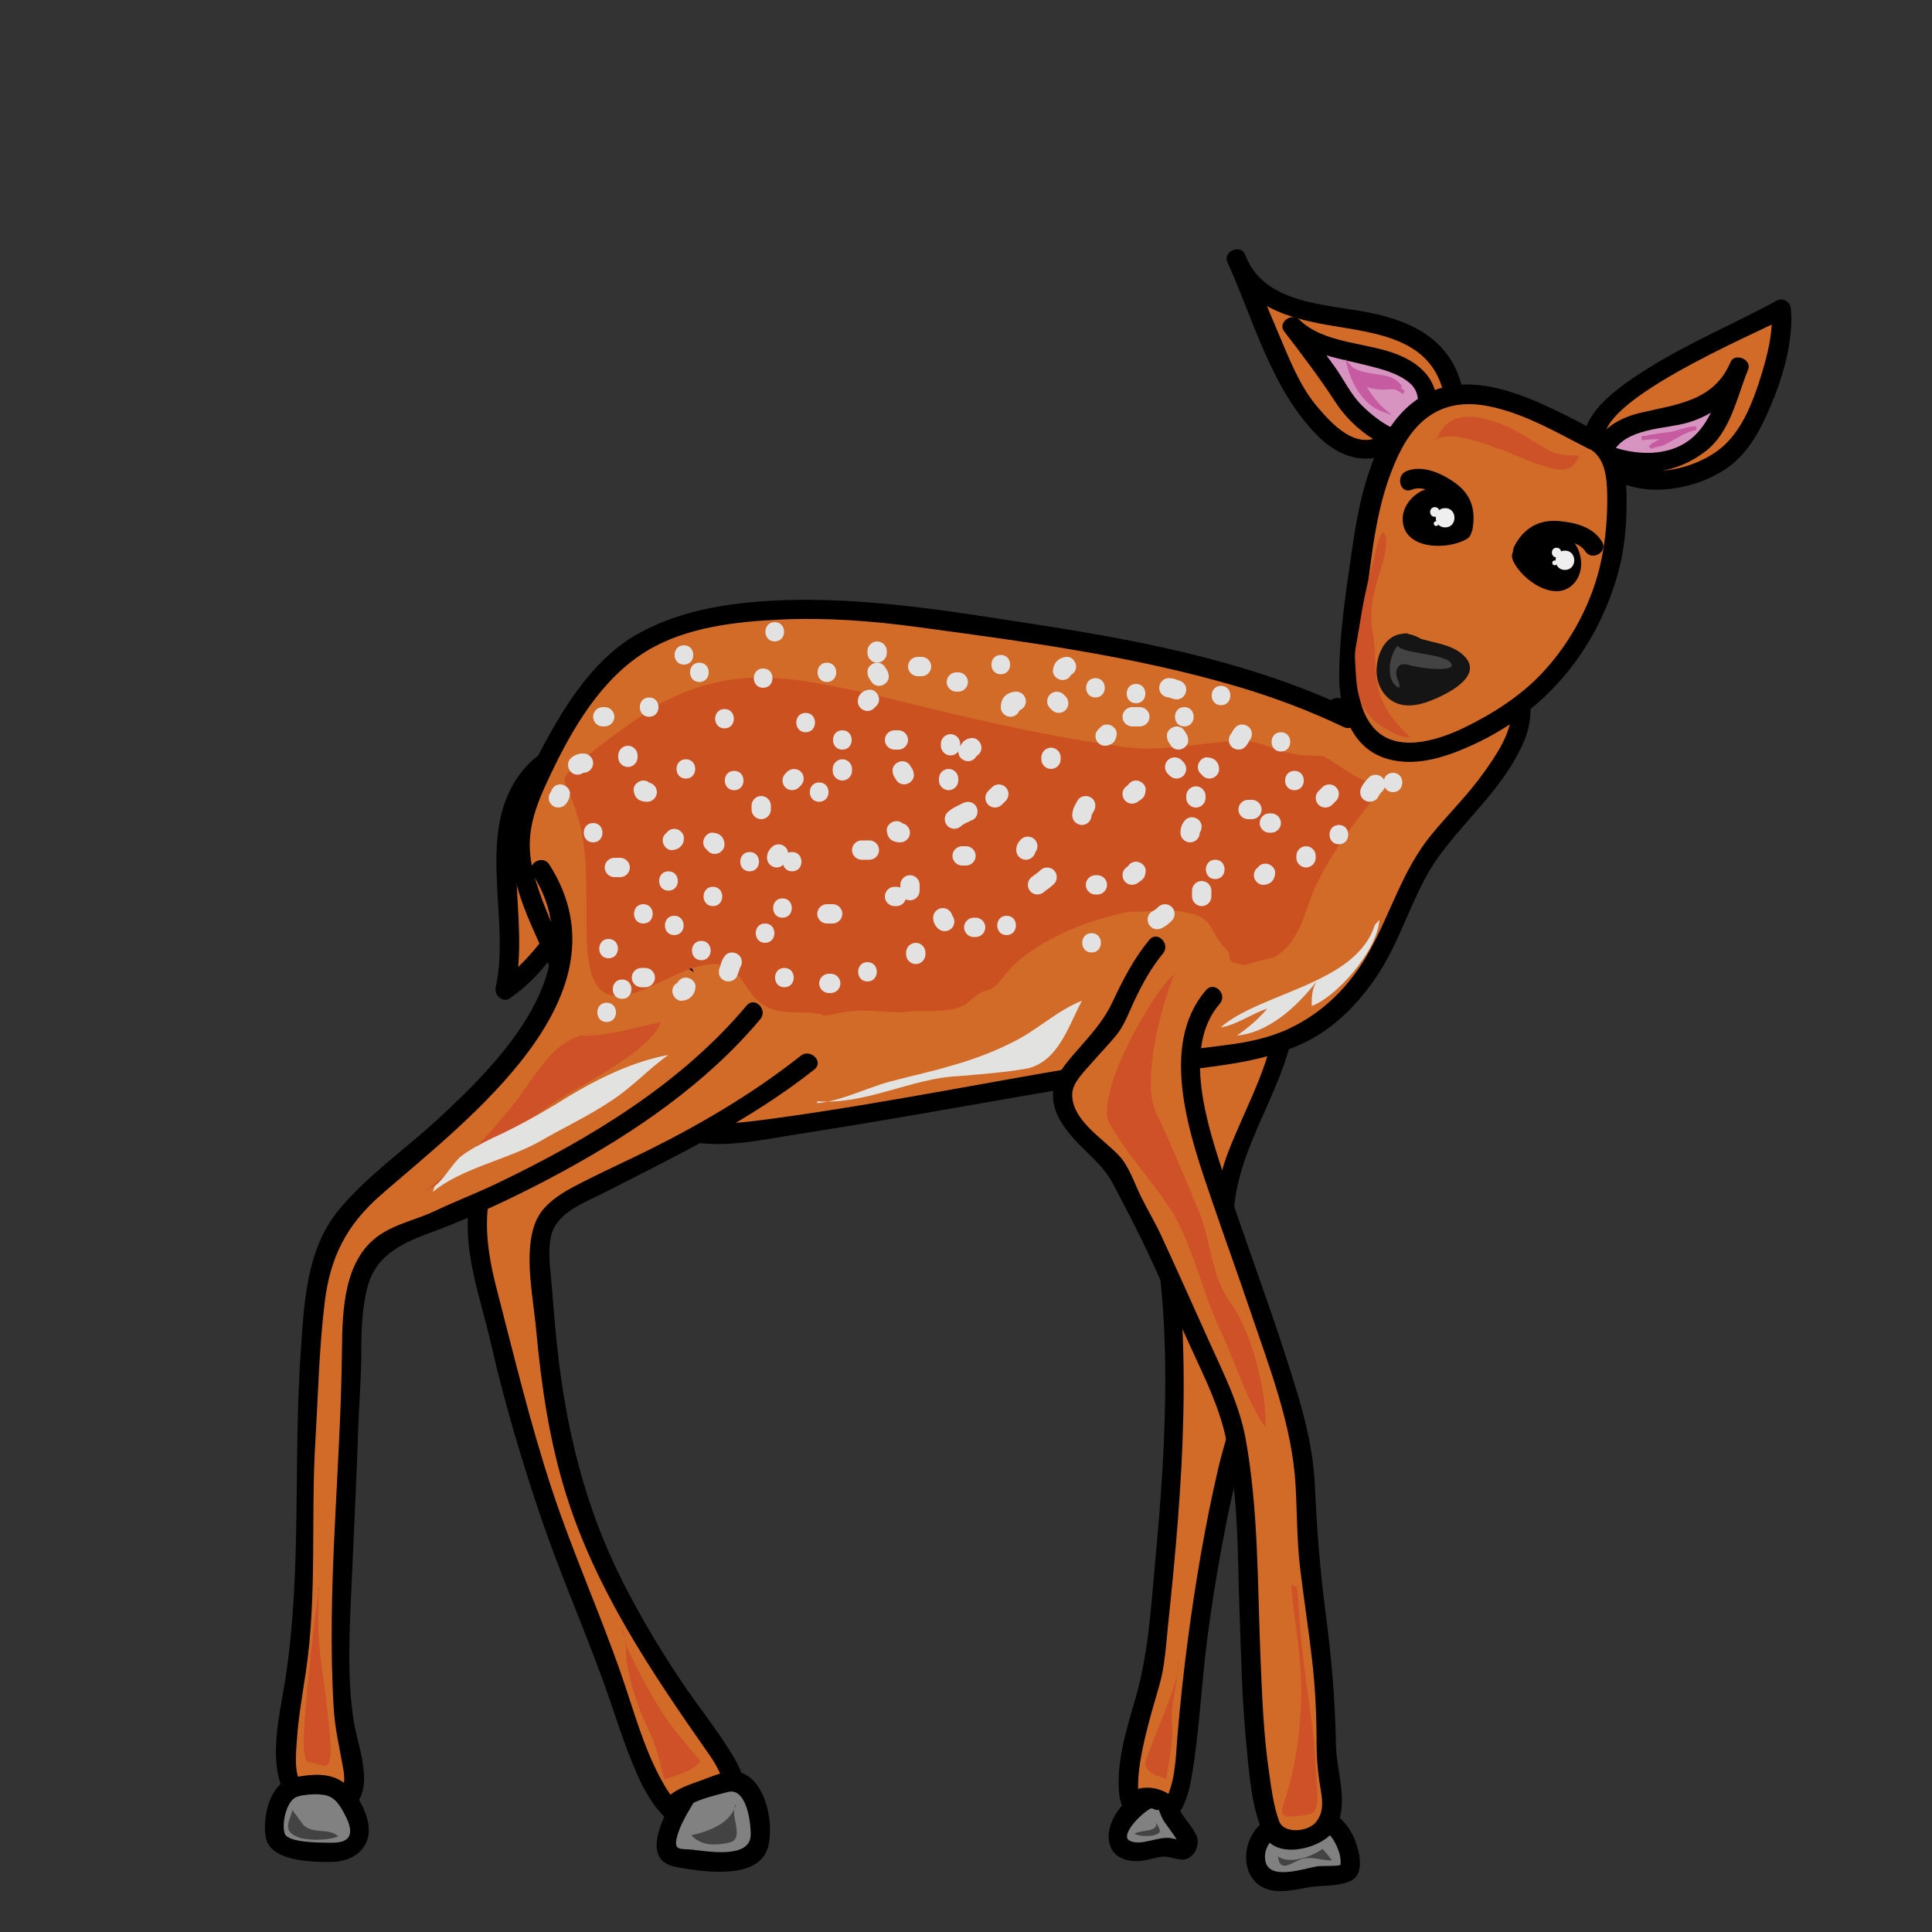 <?xml version="1.0" encoding="utf-8"?>
<!-- Generator: Adobe Illustrator 16.0.0, SVG Export Plug-In . SVG Version: 6.00 Build 0)  -->
<!DOCTYPE svg PUBLIC "-//W3C//DTD SVG 1.1//EN" "http://www.w3.org/Graphics/SVG/1.1/DTD/svg11.dtd">
<svg version="1.1" id="Layer_1" xmlns="http://www.w3.org/2000/svg" xmlns:xlink="http://www.w3.org/1999/xlink" x="0px" y="0px"
	 width="500px" height="500px" viewBox="0 0 500 500" enable-background="new 0 0 500 500" xml:space="preserve">
<rect x="0" y="0" width="500" height="500" fill="#333333" stroke="none"/>
<g>
	<path fill="#D26A28" d="M294.473,260c5.486,4,4.114,40,5.486,51c2.743,15,4.115,30,4.115,45c0,26-2.742,50-5.487,76
		c-1.371,6-10.974,33-4.114,37c13.719,9,12.348-25,13.719-30c2.743-26,6.858-50,13.718-75c4.115-17-6.383-35.536-5.011-51.536
		c1.371-17,15.984-34.464,15.984-52.464"/>
	<g>
		<path d="M292.704,261.768c1.802,1.537,2.014,5.068,2.372,7.231c0.79,4.765,0.982,9.653,1.21,14.47
			c0.413,8.735,0.276,17.52,1.032,26.234c0.605,6.97,2.191,13.89,2.94,20.861c0.906,8.447,1.28,16.942,1.314,25.436
			c0.063,15.824-1.079,31.637-2.546,47.383c-1.125,12.09-1.748,24.258-5.107,35.943c-2.287,7.96-5.197,16.954-4.227,25.336
			c0.615,5.313,6.019,10.087,11.535,7.826c5.686-2.33,6.874-10.419,7.66-15.694c1.618-10.853,2.16-21.915,3.573-32.808
			c1.318-10.163,3.013-20.278,4.997-30.332c2.032-10.295,4.999-20.348,7.202-30.588c3.849-17.896-7.564-35.02-4.995-52.856
			c2.536-17.608,15.3-31.981,15.715-50.21c0.073-3.227-4.927-3.219-5,0c-0.313,13.787-7.938,26-12.685,38.592
			c-4.698,12.463-3.277,23.955-0.414,36.652c1.543,6.84,3.034,13.646,3.084,20.689c0.057,7.949-3.208,16.065-5.005,23.752
			c-3.419,14.616-5.917,29.427-7.899,44.301c-1.146,8.606-2.063,17.189-2.784,25.836c-0.348,4.144-0.52,16.759-5.789,18.187
			c-7.896,2.142-2.754-17.441-2.131-19.997c0.961-3.94,2.119-7.833,3.25-11.729c1.501-5.167,1.74-10.521,2.303-15.861
			c3.808-36.086,6.562-72.135,0.408-108.13c-1.74-10.177-1.022-20.897-1.551-31.188c-0.246-4.793-0.634-9.584-1.419-14.321
			c-0.476-2.857-1.181-6.562-3.512-8.55C293.802,256.152,290.247,259.672,292.704,261.768L292.704,261.768z"/>
	</g>
</g>
<g>
	<path fill="#D26A28" d="M152.298,205.407c6.712-3.339-1.738-10.455-6.781-9.878c-7.285,1.139-10.609,8.868-12.823,14.387
		c-4.409,14.894,1.843,30.833-2.001,46.275c9.501-6.107,16.162-19.362,22.285-28.207c5.562-8.842,9.963-24.836-2.408-31.381"/>
	<g>
		<path d="M153.56,207.566c5.021-3.05,4.417-8.462-0.115-11.796c-5.969-4.392-12.431-2.785-17.221,2.534
			c-14.081,15.633-3.831,38.887-7.941,57.223c-0.445,1.986,1.741,4.138,3.672,2.822c6.069-4.129,10.503-9.836,14.591-15.851
			c3.905-5.746,8.202-11.705,11.126-18.018c4.833-10.436,5.216-23.642-5.84-30.035c-2.796-1.617-5.313,2.705-2.523,4.317
			c10.177,5.884,6.86,18.636,2.045,27.083c-5.597,9.819-12.438,21.735-21.922,28.187c1.224,0.939,2.448,1.882,3.672,2.822
			c2.848-12.704-0.114-25.424,0.583-38.243c0.326-5.999,2.354-12.009,6.073-16.774c1.597-2.047,4.007-3.764,6.68-3.834
			c1.712-0.045,7.967,3.197,4.598,5.244C148.285,204.919,150.796,209.244,153.56,207.566L153.56,207.566z"/>
	</g>
</g>
<g>
	<path fill="#D26A28" d="M376,101c-6-28-47-10-56-34c5,11,10,25,16,36c3,4,9,12,15,13c9,2,13-7,20-12"/>
	<g>
		<path d="M378.411,100.335c-2.895-12.264-12.761-17.225-24.287-19.485c-11.087-2.175-26.749-2.164-31.713-14.515
			c-1.523,0.642-3.047,1.284-4.569,1.926c6.81,15.151,11.28,32.643,23.295,44.651c4.416,4.413,10.269,7.064,16.467,5.17
			c6.082-1.859,9.801-8.248,14.658-11.924c2.536-1.919,0.051-6.264-2.522-4.317c-4.289,3.245-7.537,7.776-12.045,10.701
			c-6.608,4.288-13.069-2.842-16.942-7.465c-4.563-5.449-7.154-12.418-9.934-18.895c-2.919-6.802-5.624-13.691-8.659-20.444
			c-1.156-2.573-5.624-0.699-4.569,1.926c4.569,11.369,15.343,14.622,26.505,16.529c12.115,2.07,26.165,3.354,29.495,17.471
			C374.329,104.802,379.15,103.471,378.411,100.335L378.411,100.335z"/>
	</g>
</g>
<g>
	<path fill="#D26A28" d="M414,117c-10-12,38-32,47-37c1,10-6,31-13,37c-9,9-30,11-35-2"/>
	<g>
		<path d="M416.158,115.738c-7.881-10.298,39.248-29.832,46.104-33.58c-1.254-0.72-2.508-1.439-3.762-2.159
			c0.456,6.132-1.144,12.253-2.98,18.051c-1.895,5.985-4.56,12.834-9.286,17.181c-7.979,7.335-25.821,10.734-31.074-1.494
			c-1.27-2.955-5.575-0.405-4.316,2.523c6,13.972,25.575,12.209,36.078,4.894c5.779-4.026,8.949-10.386,11.579-16.717
			c3.104-7.471,5.608-16.268,5.001-24.438c-0.141-1.89-2.015-3.114-3.762-2.159c-11.033,6.032-22.629,10.829-33.317,17.534
			c-6.24,3.913-21.595,13.721-14.579,22.887C413.772,120.785,418.119,118.3,416.158,115.738L416.158,115.738z"/>
	</g>
</g>
<g>
	<path fill="#D26A28" d="M349,186c-33-16-74-21-110-26c-21-3-55-5-74,7c-12,8-20,22-26,35c-8,13-4,26,2,39c6,14,12,29,21,40
		c10,15,23,13,38,11c40-6,78-14,117-19c27-3,38-18,47-42c6-14,17-21,25-34c10-16,4-29-16-21c-8,3-17,16-27,7"/>
	<g>
		<path d="M350.262,183.841c-25.373-12.133-53.129-17.739-80.752-22.009c-24.182-3.738-48.85-8.054-73.395-6.125
			c-10.821,0.851-21.808,3.086-31.326,8.493c-10.71,6.084-18.119,17.554-23.795,28.111c-2.999,5.577-6.291,11.397-8.023,17.501
			c-1.854,6.532-0.811,13.576,0.978,19.981c1.805,6.464,4.942,12.585,7.569,18.739c2.908,6.812,5.919,13.575,9.406,20.114
			c5.271,9.884,12.144,20.92,22.875,25.362c9.976,4.13,22.458,1.091,32.659-0.483c31.491-4.863,62.763-11.047,94.276-15.764
			c12.28-1.839,24.927-2.353,36.333-7.677c8.33-3.888,14.809-10.629,19.76-18.237c6.313-9.705,8.903-21.167,15.773-30.527
			c7.35-10.011,16.953-17.927,21.871-29.626c3.485-8.289,1.747-19.566-8.882-20.512c-6.135-0.545-12.599,1.506-17.769,4.734
			c-6.099,3.806-12.846,11.203-20.055,5.314c-2.475-2.021-6.033,1.494-3.534,3.535c9.007,7.359,16.958,1.782,25.108-3.865
			c6.608-4.578,22.598-9.201,21.847,3.679c-0.325,5.593-4,10.883-7.113,15.286c-4.033,5.705-9.086,10.648-13.524,16.03
			c-7.554,9.16-10.51,20.171-16.201,30.37c-4.884,8.751-11.749,15.743-20.87,20.001c-5.131,2.394-10.895,3.56-16.479,4.231
			c-7.759,0.935-15.495,2.108-23.219,3.293c-31.782,4.875-63.308,11.638-95.182,15.894c-11.662,1.559-23.217,2.744-31.941-6.67
			c-9.584-10.343-15.349-24.232-20.824-37.007c-2.949-6.881-6.177-13.631-7.95-20.935c-2.251-9.277,0.683-16.39,4.59-24.611
			c5.712-12.017,13.18-24.839,24.837-31.945c10.165-6.197,23.039-7.637,34.674-8.175c11.73-0.543,23.567,0.332,35.19,1.905
			c27.902,3.777,56.01,7.436,83.081,15.436c9.415,2.782,18.623,6.239,27.48,10.475C350.632,189.542,353.17,185.232,350.262,183.841
			L350.262,183.841z"/>
	</g>
</g>
<g>
	<path fill="#D26A28" d="M177,252c-15,13-31,27-44,42c-15,16-9,32-4,51c7,31,17,59,29,88c3,8,10,34,18,37c7,4,14-2,14-8
		c0-5-9-15-12-20c-16-23-29-47-34-76c-2-12-3-24-4-37c-2-16,5-17,18-24c18-8,36-18,51-30"/>
	<g>
		<path d="M175.232,250.232c-11.652,10.102-23.242,20.279-34.074,31.267c-8.593,8.717-18.365,18.033-19.858,30.825
			c-1.414,12.121,3.061,23.576,5.712,35.197c3.445,15.097,7.831,29.967,12.79,44.631c4.822,14.26,10.831,28.02,16.014,42.129
			c3.115,8.479,5.569,17.14,9.295,25.396c2.983,6.613,8.573,15.901,17.391,13.945c4.688-1.039,7.746-4.033,9.501-8.416
			c1.646-4.108-0.84-8.424-2.933-11.807c-3.875-6.264-8.581-12.084-12.691-18.203c-5.559-8.276-10.657-16.853-15.172-25.74
			c-9.879-19.449-14.828-39.983-17.082-61.582c-0.521-4.993-0.926-9.999-1.324-15.004c-0.341-4.287-1.123-8.697-0.192-12.958
			c1.369-6.264,9.19-8.889,14.212-11.469c18.79-9.652,37.254-18.471,53.946-31.678c2.528-2-1.036-5.513-3.535-3.535
			c-12.063,9.545-25.326,17.389-39.068,24.248c-5.719,2.855-11.54,5.467-17.235,8.369c-3.671,1.869-7.419,3.811-10.176,6.949
			c-2.359,2.688-3.194,6.071-3.531,9.542c-0.684,7.054,0.895,14.813,1.542,21.843c1.329,14.432,3.404,28.69,7.738,42.553
			c7.75,24.783,22.106,46.014,36.836,67.062c3.36,4.802,7.143,11.598-0.822,14.707c-5.617,2.192-9.491-4.386-11.57-8.249
			c-4.498-8.354-6.979-17.701-10.068-26.625c-5.592-16.151-12.628-31.766-18-48.029c-5.622-17.021-9.774-34.41-14.264-51.746
			c-1.717-6.631-2.996-13.321-2.469-20.194c0.69-8.996,6.469-15.578,12.24-21.958c12.395-13.703,26.444-25.85,40.383-37.934
			C181.208,251.652,177.656,248.131,175.232,250.232L175.232,250.232z"/>
	</g>
</g>
<g>
	<path fill="#D26A28" d="M140,225c18,27-11,54-30,71c-11,11-23,16-27,32c-3,15-3,31-4,47c0,15,0,31-1,45c0,10-6,33-3,41
		c2,7,12,10,16,3c2-4-2-15-2-20c-1-14-1-29,0-43c1-16,1-33,2-49c0-7,0-17,3-23c4-10,13-10,21-14c27-11,61-30,80-53"/>
	<g>
		<path d="M137.841,226.262c15.438,24.203-7.695,47.868-24.684,63.517c-8.4,7.738-18.35,14.641-25.592,23.49
			c-8.389,10.252-8.879,24.267-9.754,36.912c-1.926,27.836,0.3,56.117-3.863,83.754c-1.292,8.583-4.151,19.203-1.359,27.729
			c2.606,7.958,12.122,11.533,18.732,5.988c5.736-4.813,1.393-15.46,0.376-21.378c-2.087-12.146-1.15-25.635-0.629-37.892
			c0.56-13.168,1.24-26.317,1.669-39.493c0.198-6.067,0.759-12.17,0.763-18.236c0.003-5.787,0.124-11.594,1.519-17.239
			c2.681-10.849,12.918-12.833,21.957-16.543c9.667-3.968,19.091-8.507,28.275-13.489c18.965-10.287,37.557-22.975,51.516-39.615
			c2.058-2.451-1.46-6.009-3.535-3.535c-17.093,20.377-40.857,34.644-64.585,46.021c-5.285,2.535-10.771,4.623-16.058,7.135
			c-4.783,2.271-9.97,3.24-14.407,6.27c-9.239,6.307-9.581,19.6-9.677,29.592c-0.296,30.979-4.039,61.938-2.131,92.92
			c0.297,4.823,1.321,9.415,2.203,14.156c0.493,2.649,1.146,5.614-0.792,7.793c-2.462,2.768-6.664,1.006-8.822-1.052
			c-3.129-2.983-2.38-8.978-2.121-12.803c0.399-5.896,1.445-11.75,2.315-17.59c2.949-19.791,1.262-39.719,2.457-59.594
			c0.722-12.001,0.958-24.021,2.413-35.968c1.443-11.854,5.662-20.113,14.636-27.938c22.451-19.572,65.188-51.43,43.495-85.438
			C140.431,221.029,136.102,223.535,137.841,226.262L137.841,226.262z"/>
	</g>
</g>
<g>
	<path fill="#828181" d="M76,462.5c5.5-1,11-1.5,14,3.5c3,4.5,5.5,11-1,13c-3.5,1-14.5,0-17-2.5s0-13.5,4.5-14"/>
	<g>
		<path d="M76.665,464.911c2.484-0.437,5.003-0.816,7.507-0.323c2.792,0.55,4.158,3.253,5.341,5.563
			c0.721,1.406,1.74,3.942,0.607,5.395c-1.224,1.569-3.966,1.346-5.7,1.333c-1.877-0.014-9.848-0.047-10.699-2.276
			c-0.952-2.491,0.441-9.07,3.443-9.688c3.157-0.65,1.817-5.47-1.329-4.822c-6.093,1.255-7.905,10.155-7.074,15.301
			c1.021,6.324,11.746,6.459,16.458,6.493c7.352,0.055,12.082-4.778,9.527-12.133c-1.256-3.616-3.544-7.271-6.953-9.138
			c-3.74-2.048-8.483-1.219-12.458-0.523C72.164,460.645,73.512,465.463,76.665,464.911L76.665,464.911z"/>
	</g>
</g>
<g>
	<path fill="#828181" d="M174.5,467c1-1.5,13.5-6.5,16-6c5,1,9,16,4,19c-4,2.5-13,1.5-17,1s-5.5-0.5-5-5c0.5-3,3.5-8.5,5-11"/>
	<g>
		<path d="M176.268,468.768c2.503-2.771,8.588-4.065,12.07-4.995c4.825-1.287,5.998,7.773,5.945,11.077
			c-0.1,6.262-11.008,4.279-15.067,3.854c-2.989-0.313-4.837,0.353-4.109-2.914c0.746-3.346,2.828-6.601,4.553-9.527
			c1.641-2.784-2.682-5.299-4.317-2.522c-2.882,4.89-10.323,17.592-0.443,19.419c6.343,1.173,20.798,3.567,23.668-4.531
			c2-5.646-0.116-17.823-6.851-19.869c-3.194-0.971-7.031,0.814-9.978,1.904c-2.856,1.058-6.895,2.231-9.006,4.571
			C170.578,467.618,174.103,471.166,176.268,468.768L176.268,468.768z"/>
	</g>
</g>
<g>
	<path fill="#828181" d="M331.5,470c6,0,11.5-1.5,15.5,4.5c1,1.5,3.5,7,2,9.5c-1.5,2-6,1-8,1.5c-4,0.5-10,2.5-13.5,0.5
		c-6-4-0.5-16.5,7.5-14"/>
	<g>
		<path d="M331.5,472.5c4.994-0.072,10.589-1.266,13.647,3.765c1.037,1.708,2.083,4.298,1.756,6.319
			c-0.069,0.432-5.182,0.289-5.816,0.388c-3.295,0.516-11.852,3.567-13.426-0.72c-1.462-3.98,2.625-8.833,6.674-7.841
			c3.132,0.767,4.46-4.055,1.33-4.822c-6.596-1.615-12.61,3.535-13.135,10.177c-0.246,3.104,0.688,6.053,3.202,8.002
			c3.468,2.691,8.709,1.454,12.628,0.715c3.714-0.703,7.855-0.102,11.298-1.762c3.24-1.563,2.323-6.366,1.528-9.018
			c-1.087-3.632-3.237-6.678-6.427-8.732c-3.791-2.441-9.041-1.531-13.261-1.471C328.278,467.547,328.274,472.547,331.5,472.5
			L331.5,472.5z"/>
	</g>
</g>
<g>
	<path fill="#828181" d="M293.5,467.5c0-2.5,3-2.5,5-2c4.5,1,3,1,4.5,4c1,1.5,4.5,6,4.5,7c-0.5,4-3,1.5-6.5,1.5c-2.5,0-8.5,3-11-0.5
		s3.5-11.5,7.5-12"/>
	<g>
		<path d="M295.911,468.165c0.248-1.747,4.464,1.413,3.845-0.148c0.51,1.284,0.893,2.486,1.703,3.627
			c1.034,1.456,2.096,2.89,3.063,4.392c0.265,0.409,0.354,0.911,0.4,0.671c0.743-0.405,0.7-0.61-0.129-0.616
			c-0.484-0.125-0.975-0.236-1.468-0.333c-3.468-0.735-7.781,2.099-10.896,0.661c-3.076-1.419,3.957-8.145,5.733-8.506
			c3.157-0.646,1.817-5.464-1.33-4.822c-5.517,1.125-11.481,8.896-9.535,14.571c1.205,3.511,5.19,4.345,8.44,3.869
			c1.754-0.257,3.494-0.909,5.26-1.029c1.63-0.111,3.264,0.717,4.904,0.766c2.921,0.086,4.828-3.633,3.778-6.115
			c-1.231-2.923-3.975-5.077-4.976-8.064c-1.702-5.075-12.714-6.618-13.619-0.25C290.643,469.987,295.459,471.346,295.911,468.165
			L295.911,468.165z"/>
	</g>
</g>
<g>
	<path fill="#D26A28" d="M313.91,258c-14.702,16,4.324,56,9.514,73c4.324,13,8.648,25,12.108,38c3.459,12,1.729,24,3.459,37
		c1.729,12,3.46,25,4.324,37c0,6-0.47,13.087,0.864,19c2.819,12.5-6.055,16-13.838,13c-3.46-2-6.054-28-6.054-35
		c-0.865-13-0.865-25-1.73-38c-0.863-14-0.863-28-6.054-41c-6.054-13-12.107-27-18.162-40c-3.459-6-6.919-14-10.378-20
		c-3.459-4-13.838-11-12.973-18c0-5,10.378-14,12.973-18c3.459-7,6.054-14,11.243-20"/>
	<g>
		<path d="M312.143,256.232c-12.562,14.465-3.974,38.406,1.379,54.115c3.261,9.571,6.72,19.068,9.957,28.649
			c4.995,14.78,10.948,29.803,11.822,45.509c0.4,7.18,0.323,14.343,1.19,21.493c0.977,8.049,2.234,16.058,3.136,24.118
			c0.806,7.223,1.113,14.269,1.111,21.524c-0.001,3.154,0.265,6.264,0.711,9.382c0.519,3.623,1.706,7.492-0.939,10.612
			c-2.101,2.478-8.271,3.026-9.483-0.327c-1.447-4.002-1.988-8.411-2.598-12.601c-1.451-9.993-1.814-20.118-2.23-30.194
			c-0.769-18.59-0.495-37.703-3.814-56.061c-1.604-8.865-5.574-16.676-9.246-24.809c-4.203-9.308-8.335-18.646-12.635-27.908
			c-1.571-3.387-3.53-6.646-5.188-10c-1.623-3.281-3.09-7.788-5.58-10.506c-4.147-4.527-12.526-9.34-12.24-16.232
			c0.121-2.922,3.441-6.055,5.199-8.089c2.005-2.318,4.148-4.511,6.104-6.872c2.212-2.674,3.391-6.12,4.861-9.23
			c2.023-4.277,4.299-8.381,7.318-12.041c2.035-2.466-1.48-6.024-3.535-3.535c-4.025,4.878-6.827,10.312-9.496,16.016
			c-2.449,5.239-5.871,8.756-9.62,13.092c-2.357,2.728-5.414,6.161-5.763,9.92c-0.451,4.863,1.996,8.595,5.071,12.138
			c3.647,4.199,7.759,6.937,10.397,11.959c3.34,6.357,6.727,12.802,9.732,19.318c3.217,6.969,6.332,13.984,9.477,20.986
			c3.482,7.759,7.464,15.338,9.564,23.613c3.806,14.979,3.425,31.604,3.987,46.974c0.418,11.37,0.639,22.793,1.76,34.121
			c0.763,7.701,1.267,16.522,4.622,23.615c2.947,6.229,13.968,3.613,17.479-0.527c5.131-6.05,1.191-15.886,1.086-22.813
			c-0.182-11.674-1.188-23.035-2.714-34.628c-1.436-10.891-2.241-21.542-2.725-32.509c-0.494-11.258-3.793-21.83-7.215-32.492
			c-5.156-16.064-11.157-31.834-16.369-47.873c-4.068-12.524-10.994-32.908-1.039-44.373
			C317.781,257.346,314.26,253.793,312.143,256.232L312.143,256.232z"/>
	</g>
</g>
<g>
	<path fill="#D794C1" d="M368,110.5c9-21.5-24-16-33.5-26c5,6.5,10,13,14,19.5c3,5,17,15.5,20.5,6.5"/>
	<g>
		<path d="M370.411,111.165c3.541-8.977,0.301-15.639-8.377-19.273c-7.988-3.346-19.33-2.813-25.768-9.159
			c-1.96-1.933-5.698,0.724-3.926,3.029c4.521,5.881,9.021,11.773,13.061,18c2.157,3.328,4.548,5.879,7.707,8.304
			c5.239,4.023,14.428,7.438,18.05-0.304c1.357-2.901-2.951-5.442-4.316-2.523c-2.854,6.097-11.813-1.697-14.586-4.503
			c-2.654-2.685-4.434-6.417-6.6-9.497c-2.876-4.089-5.951-8.038-8.998-12c-1.31,1.01-2.617,2.02-3.926,3.029
			c5.529,5.453,14.16,6.532,21.36,8.37c3.656,0.933,7.707,1.957,10.667,4.423c3.407,2.839,2.24,7.196,0.828,10.775
			C364.404,112.838,369.242,114.128,370.411,111.165L370.411,111.165z"/>
	</g>
</g>
<g>
	<path fill="#D794C1" d="M414,119.5c1-9,10-10,17-11.5c8-1,16-5,19-13c-3,7-4.5,16-11,20.5c-7,5-14.5,5.5-22.5,2.5"/>
	<g>
		<path d="M416.411,120.165c1.381-8.543,11.147-8.896,18.069-10.233c7.718-1.491,14.591-6.378,17.678-13.67
			c-1.522-0.642-3.046-1.284-4.569-1.926c-2.458,5.987-3.791,12.724-8.26,17.632c-5.683,6.242-14.854,6.159-22.164,3.622
			c-3.055-1.06-4.355,3.771-1.33,4.821c8.972,3.114,17.874,2.265,25.523-3.591c6.504-4.98,8.111-13.994,11.053-21.155
			c1.073-2.616-3.47-4.523-4.569-1.926c-4.226,9.978-13.673,10.867-22.976,13.015c-6.59,1.522-12.134,5.009-13.277,12.082
			C411.079,121.989,415.897,123.341,416.411,120.165L416.411,120.165z"/>
	</g>
</g>
<g>
	<path fill="#D26A28" d="M412.434,114c-15.836-8-40.468-23-51.903,1c-5.279,10-7.918,22-8.798,34c-0.881,10-5.398,29-0.12,38
		c9.677,19,41.348-2,50.145-12c7.918-8,15.076-24,15.956-35s2.692-23.87-6.985-26.87"/>
	<g>
		<path d="M413.695,111.841c-14.475-7.353-35.007-19.872-49.651-6.293c-9.049,8.391-12.304,24-13.978,35.604
			c-1.607,11.148-3.521,22.945-3.467,34.219c0.04,8.035,2.866,17.416,11.083,20.562c7.863,3.01,16.511,0.063,23.757-3.289
			c18.643-8.623,31.643-24.325,37.227-44.048c2.066-7.297,2.571-15.658,2.19-23.202c-0.335-6.64-2.997-12.299-9.466-14.675
			c-3.033-1.114-4.33,3.719-1.33,4.821c5.258,1.931,5.789,7.513,5.885,12.4c0.104,5.441-0.365,11.242-1.432,16.571
			c-2.199,11.008-7.839,21.664-15.517,29.792c-5.578,5.906-12.817,10.5-20.082,14.023c-7.148,3.466-18.395,6.964-24.068-0.764
			c-6.055-8.247-2.861-21.703-1.563-30.97c1.875-13.366,2.735-26.408,8.631-38.816c4.788-10.078,12.203-14.858,23.357-12.646
			c9.221,1.829,17.612,6.82,25.897,11.029C414.039,117.615,416.57,113.302,413.695,111.841L413.695,111.841z"/>
	</g>
</g>
<g>
	<path fill="#151515" d="M363.661,166.376c4.5,2.5,22.339,4.124,9.839,10.624c-4.5,2.5-11,5.5-14,0c-2-4,0-14,7-9.5"/>
	<g>
		<path fill="#161516" d="M362.399,168.535c2.772,1.448,5.953,2.056,8.922,2.979c1.387,0.432,2.748,0.906,3.976,1.694
			c0.581,0.373-0.055,0.158,0.085-0.456c-0.092,0.403-1.45,1.121-1.811,1.346c-2.787,1.747-10.558,6.358-12.106,1.013
			c-0.44-1.526-0.184-3.216,0.292-4.695c0.634-1.972,1.978-1.651,3.481-0.758c2.778,1.65,5.293-2.673,2.522-4.317
			c-6.346-3.769-11.054,1.024-11.484,7.463c-0.205,3.064,0.871,6.175,3.31,8.109c3.146,2.495,7.288,1.77,10.746,0.396
			c3.845-1.528,13.94-6.262,8.532-11.609c-3.607-3.567-9.646-3.24-13.941-5.483C362.068,162.727,359.54,167.042,362.399,168.535
			L362.399,168.535z"/>
	</g>
</g>
<g>
	<g>
		<path d="M381.078,136.998c0.856-4.837-0.189-8.813-4.234-11.832c-3.414-2.547-8.583-4.984-12.842-3.243
			c-2.942,1.203-1.656,6.042,1.33,4.821c2.523-1.032,5.24,0.379,7.42,1.662c2.898,1.706,4.098,3.92,3.504,7.263
			C375.697,138.821,380.515,140.169,381.078,136.998L381.078,136.998z"/>
	</g>
</g>
<g>
	<g>
		<path d="M377.072,135.175c-2.188,1.291-6.696,1.861-8.743,0.015c-1.429-1.29,1.066-3.18,2.006-3.717
			c2.274-1.303,3.002,3.077,3.588,4.525c1.194,2.949,6.032,1.661,4.822-1.329c-1.48-3.656-2.857-8.967-7.879-8.477
			c-4.212,0.411-8.188,4.352-7.838,8.696c0.602,7.48,11.716,7.467,16.566,4.604C382.369,137.855,379.855,133.532,377.072,135.175
			L377.072,135.175z"/>
	</g>
</g>
<g>
	<g>
		<path d="M370.334,129.833c-1.665-0.21-3.271,0.438-4.193,1.861c-0.711,1.1-0.688,2.695-0.197,3.872
			c0.532,1.28,1.335,2.467,2.604,3.125c1.667,0.863,3.425,0.583,4.857-0.58c1.452-1.178,1.607-3.345,1.091-5.026
			c-0.306-0.991-0.875-1.797-1.744-2.364c-1.169-0.762-2.895-0.447-3.852,0.511c-1.952,1.952-1.444,5.897,1.602,6.382
			c1.399,0.222,2.904-0.151,3.934-1.181c1.512-1.511,0.597-4.378-1.436-4.845c-1.327-0.305-2.703,0.391-3.076,1.746
			c-0.349,1.271,0.419,2.77,1.746,3.075c0.055,0.013,0.108,0.025,0.163,0.038c-0.368-0.214-0.735-0.429-1.104-0.643
			c0.032,0.034,0.065,0.067,0.099,0.101c-0.214-0.368-0.429-0.735-0.644-1.103c-0.019-0.4-0.023-0.445-0.018-0.137
			c0.413-0.72,0.825-1.439,1.238-2.159c-0.075,0.056-0.729,0.404-0.19,0.193c-0.289,0.074-0.25,0.077,0.118,0.01
			c0.236,0.008,0.454,0.077,0.651,0.208c0.403,0.175,0.691,0.777,0.699,1.192c0.016,0.195-0.024,0.377-0.122,0.544
			c0.076-0.139,0.164-0.27,0.265-0.393c-0.3,0.299-0.599,0.598-0.897,0.897c0.039-0.026,0.077-0.052,0.116-0.078
			c-0.26,0.143-0.538,0.216-0.835,0.219c-0.327-0.087-0.655-0.173-0.981-0.26c-0.356-0.306-0.445-0.369-0.267-0.189
			c-0.085-0.105-0.169-0.211-0.254-0.316c0.12,0.223,0.093,0.14-0.081-0.249c0.054,0.13,0.089,0.268,0.124,0.403
			c0.047,0.182,0.073,0.676,0.001-0.084c0.014,0.145,0.011,0.291,0.007,0.436c-0.014,0.522,0.122-0.613,0.014-0.131
			c-0.082,0.359,0.308-0.511,0.371-0.58c-0.135,0.145-0.5,0.389,0.14-0.077c-0.088,0.063-0.185,0.113-0.279,0.161
			c0.662-0.333,0.453-0.182,0.224-0.129c0.733-0.168,0.553-0.058,0.294-0.062c-0.413-0.006,0.704,0.13,0.303,0.032
			c-0.201-0.049-0.524-0.238,0.248,0.119c-0.088-0.041-0.169-0.092-0.25-0.143c-0.354-0.222,0.514,0.426,0.191,0.15
			c-0.181-0.154-0.641-0.753-0.09-0.024c-0.125-0.166-0.229-0.347-0.324-0.53c-0.199-0.385,0.243,0.624,0.091,0.222
			c-0.036-0.093-0.063-0.189-0.092-0.285c-0.195-0.696,0.012,0.553-0.002,0.011c-0.012-0.541-0.201,0.701,0.01,0.07
			c-0.239,0.713-0.235,0.513-0.103,0.305c-0.096,0.126-0.19,0.251-0.287,0.377c0.171-0.167,0.066-0.094-0.313,0.222
			c0.157-0.12,0.531-0.248-0.27,0.08c0.098-0.04,0.2-0.062,0.304-0.084c-0.761,0.167-0.424,0.051-0.183,0.045
			c0.194-0.005,0.39,0.019,0.58,0.043c1.355,0.171,2.5-1.267,2.5-2.5C372.834,130.841,371.686,130.004,370.334,129.833
			L370.334,129.833z"/>
	</g>
</g>
<g>
	<g>
		<path d="M396.174,144.001c1.475-2.931,3.167-4.205,6.508-4.188c2.442,0.013,6.15,0.581,7.564,2.82
			c1.716,2.718,6.044,0.211,4.316-2.523c-2.395-3.792-6.888-4.869-11.095-5.257c-5.299-0.49-9.264,1.954-11.61,6.625
			C390.413,144.35,394.726,146.882,396.174,144.001L396.174,144.001z"/>
	</g>
</g>
<g>
	<g>
		<path d="M391.533,145.004c2.258,5.207,11.498,11.559,16.141,5.57c2.396-3.093,1.817-7.769-0.68-10.67
			c-3.612-4.196-8.114-1.018-11.77,1.254c-2.73,1.698-0.224,6.025,2.523,4.317c1.275-0.792,4.444-3.817,5.678-2.017
			c0.867,1.265,1.448,4-0.505,4.515c-2.641,0.695-6.189-3.461-7.072-5.492C394.57,139.529,390.264,142.078,391.533,145.004
			L391.533,145.004z"/>
	</g>
</g>
<g>
	<g>
		<path d="M401.836,146.615c0.131,0.073,0.257,0.148,0.382,0.23c-0.615-0.402-0.187-0.149-0.032,0.01
			c0.31,0.316-0.36-0.529-0.146-0.176c0.202,0.332-0.211-0.699-0.098-0.181c-0.163-0.745-0.061-0.594-0.075-0.334
			c0.087-0.526,0.102-0.667,0.042-0.422c-0.076,0.23-0.022,0.11,0.161-0.361c-0.049,0.107-0.115,0.205-0.184,0.3
			c0.491-0.694,0.249-0.324,0.078-0.16c-0.143,0.135-0.474,0.347,0.199-0.145c-0.109,0.08-0.229,0.148-0.345,0.214
			c-0.091,0.051-0.186,0.094-0.278,0.137c0.789-0.362,0.318-0.139,0.109-0.077c-0.1,0.03-0.2,0.05-0.302,0.071
			c-0.408,0.083,0.757-0.059,0.164-0.036c-0.23,0.009-0.732-0.092,0.184,0.053c-0.123-0.02-0.242-0.058-0.36-0.1
			c0.731,0.262,0.47,0.208,0.271,0.083c0.376,0.307,0.473,0.379,0.29,0.216c-0.167-0.177-0.1-0.081,0.202,0.288
			c-0.062-0.081-0.106-0.173-0.153-0.263c0.363,0.712,0.134,0.306,0.081,0.051c0.018,0.136,0.036,0.271,0.054,0.407
			c-0.083,0.474-0.09,0.581-0.021,0.32c-0.202,0.704-0.087,0.213,0.061-0.013c-0.395,0.608-0.049,0.077,0.097-0.069
			c0.479-0.481-0.261,0.153,0.069-0.056c0.422-0.267-0.572,0.184-0.129,0.048c-0.773,0.236-1.56-0.217-1.989-0.846
			c-0.077-0.274-0.155-0.548-0.232-0.822c-0.02,0.292-0.01,0.236,0.028-0.167c-0.081,0.261-0.047,0.193,0.104-0.203
			c-0.139,0.221-0.081,0.15,0.173-0.214c0.063-0.07,0.936-0.47,0.629-0.385c0.586-0.163,0.808-0.046,1.167,0.128
			c-0.212-0.133-0.147-0.078,0.194,0.164c-0.175-0.185-0.138-0.127,0.11,0.173c-0.06-0.09-0.113-0.184-0.159-0.281
			c0.134,0.332,0.155,0.361,0.065,0.088c-0.084,0.642-0.168,1.284-0.252,1.926c-0.328,0.248-0.656,0.496-0.984,0.744
			c-0.643-0.084-1.284-0.168-1.927-0.252c0.051,0.022,0.103,0.044,0.153,0.066c1.251,0.541,2.67,0.383,3.42-0.897
			c0.626-1.067,0.354-2.88-0.896-3.42c-0.869-0.375-1.955-0.644-2.815-0.043c-0.667,0.465-1.295,1.063-1.521,1.876
			c-0.343,1.247,0.423,2.824,1.37,3.642c1.735,1.499,4.569,1.313,5.647-0.913c0.59-1.219,0.655-2.512,0.043-3.734
			c-0.649-1.295-2.223-1.75-3.546-1.476c-1.742,0.362-3.257,2.063-3.734,3.724c-0.497,1.723,0.508,3.76,2.037,4.603
			c1.212,0.668,2.744,0.707,4.033,0.242c1.253-0.452,2.484-1.251,3.11-2.471c0.825-1.607,0.507-3.381-0.746-4.666
			c-0.364-0.376-0.823-0.685-1.281-0.94c-1.19-0.664-2.723-0.295-3.421,0.897C400.261,144.352,400.647,145.952,401.836,146.615
			L401.836,146.615z"/>
	</g>
</g>
<g>
	<path fill="#CC5121" d="M337.767,195.496c-10.395-0.98-9.945-4.57-20.339-3.589c-11.339,0.98-18.896,2.94-29.291,0.98
		c-20.787-2.941-40.63-7.843-60.473-12.745c-22.677-4.902-37.795-8.824-58.583,2.941c-5.669,3.921-11.338,7.843-16.063,11.764
		c-10.394,7.844-6.614,5.883-3.779,15.687c3.779,10.784,1.89,25.49,2.835,36.275c1.89,18.626,14.173,8.824,26.457,3.921
		c17.952-5.882,9.981,11.27,26.969,11.27c12.5,0,3.052,1.961,12.5,0c5.669-0.979,9.831,0,15.5,0c4.725-0.98,13.72,0.923,17.5-3
		c5.669-4.9,4.064-0.427,8.79-6.309c6.614-8.824,21.731-14.707,32.126-16.667c4.725,0,10.395-0.98,14.173,0
		c7.56,0.98,6.614,3.922,10.395,8.824c3.778,2.941-0.944,3.921,5.67,4.902c0,0,6.613-1.961,7.559-1.961
		c6.614-3.921,7.56-10.784,10.395-17.647c5.67-11.765,10.433-16.995,17.99-26.799c2.835-2.941-2.835,1.961,0,0
		c-6.613-0.98-8.941-3.739-15.557-7.661"/>
</g>
<g>
	<path fill="#CE5128" d="M149.5,268c6.5,0.5,14.5-2,21.5-3.5c-2.5,7.5-21,16.5-28,21c-5.5,4.5-12,7-18,11.5
		c-5,3.5-9.5,8.5-15.5,11.5c8.5-6,15.5-13,22-21c7-8,11.5-20.5,23.5-20"/>
</g>
<g>
	<path fill="#CE5128" d="M304,252c-6,5-20.5,31-17,38.5c4.5,8,11,15,16,22.5c5.245,8.393,8.013,20.527,12,29.5c4.5,9,7,19,12.5,27
		C328,361,324,345,319,338c-6-8-5.172-16.5-9.172-25.5c-3.5-8.5-6.828-16.5-10.828-25C295.5,279.5,300.5,260,304,252"/>
</g>
<g>
	<g>
		<path fill="#E2E2E2" d="M181,176.5c3.224,0,3.224-5,0-5S177.776,176.5,181,176.5L181,176.5z"/>
	</g>
</g>
<g>
	<g>
		<path fill="#E2E2E2" d="M168,185.5c3.224,0,3.224-5,0-5S164.776,185.5,168,185.5L168,185.5z"/>
	</g>
</g>
<g>
	<g>
		<path fill="#E2E2E2" d="M187.5,188.5c3.224,0,3.224-5,0-5S184.276,188.5,187.5,188.5L187.5,188.5z"/>
	</g>
</g>
<g>
	<g>
		<path fill="#E2E2E2" d="M197.5,178c3.224,0,3.224-5,0-5S194.276,178,197.5,178L197.5,178z"/>
	</g>
</g>
<g>
	<g>
		<path fill="#E2E2E2" d="M214,176.5c3.224,0,3.224-5,0-5S210.776,176.5,214,176.5L214,176.5z"/>
	</g>
</g>
<g>
	<g>
		<path fill="#E2E2E2" d="M208.5,189.5c3.224,0,3.224-5,0-5S205.276,189.5,208.5,189.5L208.5,189.5z"/>
	</g>
</g>
<g>
	<g>
		<path fill="#E2E2E2" d="M190,204.5c3.224,0,3.224-5,0-5S186.776,204.5,190,204.5L190,204.5z"/>
	</g>
</g>
<g>
	<g>
		<path fill="#E2E2E2" d="M167.5,202.5c-0.09,0-0.18,0-0.27-0.003c-0.043-0.002-0.086-0.005-0.129-0.007
			c1.009,0.019,1.643,0.689,1.899,2.01c-0.131-1.356-1.038-2.5-2.5-2.5c-1.263,0-2.631,1.141-2.5,2.5
			c0.098,1.009,0.456,2.015,1.413,2.53c0.662,0.356,1.344,0.468,2.087,0.47c1.363,0.004,2.5-1.14,2.5-2.5
			C170,203.634,168.863,202.504,167.5,202.5L167.5,202.5z"/>
	</g>
</g>
<g>
	<g>
		<path fill="#E2E2E2" d="M165,196c0-0.167,0-0.333,0-0.5c0-1.363-1.137-2.5-2.5-2.5s-2.5,1.137-2.5,2.5c0,0.167,0,0.333,0,0.5
			c0,1.363,1.137,2.5,2.5,2.5S165,197.363,165,196L165,196z"/>
	</g>
</g>
<g>
	<g>
		<path fill="#E2E2E2" d="M177.5,201.5c3.224,0,3.224-5,0-5S174.276,201.5,177.5,201.5L177.5,201.5z"/>
	</g>
</g>
<g>
	<g>
		<path fill="#E2E2E2" d="M172,217c-0.007,0.208,0.019,0.017,0.079-0.573c-0.004,0.021-0.009,0.039-0.014,0.059
			c0.246-0.844,0.891-1.339,1.935-1.486c-1.356,0.127-2.5,1.041-2.5,2.5c0,1.267,1.141,2.627,2.5,2.5
			c1.109-0.104,1.871-0.48,2.53-1.389c0.322-0.443,0.453-1.075,0.47-1.611c0.044-1.363-1.17-2.5-2.5-2.5
			C173.104,214.5,172.044,215.638,172,217L172,217z"/>
	</g>
</g>
<g>
	<g>
		<path fill="#E2E2E2" d="M160.5,222c-0.5,0-1,0-1.5,0c-1.363,0-2.5,1.137-2.5,2.5s1.137,2.5,2.5,2.5c0.5,0,1,0,1.5,0
			c1.363,0,2.5-1.137,2.5-2.5S161.863,222,160.5,222L160.5,222z"/>
	</g>
</g>
<g>
	<g>
		<path fill="#E2E2E2" d="M153.5,218c3.224,0,3.224-5,0-5S150.276,218,153.5,218L153.5,218z"/>
	</g>
</g>
<g>
	<g>
		<path fill="#E2E2E2" d="M166.5,239c3.224,0,3.224-5,0-5S163.276,239,166.5,239L166.5,239z"/>
	</g>
</g>
<g>
	<g>
		<path fill="#E2E2E2" d="M184.5,234.5c3.224,0,3.224-5,0-5S181.276,234.5,184.5,234.5L184.5,234.5z"/>
	</g>
</g>
<g>
	<g>
		<path fill="#E2E2E2" d="M187.5,218.5c-0.02-0.612-0.149-1.002-0.422-1.546c-0.496-0.985-1.563-1.359-2.578-1.454
			c-1.359-0.127-2.5,1.233-2.5,2.5c0,1.459,1.144,2.373,2.5,2.5c-1.043-0.146-1.688-0.642-1.935-1.486
			c0.112,0.321-0.072-0.731-0.065-0.514c0.044,1.362,1.104,2.5,2.5,2.5C186.33,221,187.544,219.863,187.5,218.5L187.5,218.5z"/>
	</g>
</g>
<g>
	<g>
		<path fill="#E2E2E2" d="M194,225.5c3.224,0,3.224-5,0-5S190.776,225.5,194,225.5L194,225.5z"/>
	</g>
</g>
<g>
	<g>
		<path fill="#E2E2E2" d="M203.5,222c0-0.076,0-0.153,0.003-0.229c-0.002,0.342-0.09,0.661-0.263,0.957
			c-0.313,0.382-0.38,0.472-0.198,0.27c0.075-0.077,0.15-0.154,0.226-0.229c0.962-0.964,0.964-2.571,0-3.535
			c-0.962-0.962-2.574-0.965-3.535,0c-0.796,0.798-1.229,1.62-1.232,2.768c-0.004,1.363,1.14,2.5,2.5,2.5
			C202.366,224.5,203.496,223.363,203.5,222L203.5,222z"/>
	</g>
</g>
<g>
	<g>
		<path fill="#E2E2E2" d="M199.5,209.5c0-0.333,0-0.667,0-1c0-1.363-1.137-2.5-2.5-2.5s-2.5,1.137-2.5,2.5c0,0.333,0,0.667,0,1
			c0,1.363,1.137,2.5,2.5,2.5S199.5,210.863,199.5,209.5L199.5,209.5z"/>
	</g>
</g>
<g>
	<g>
		<path fill="#E2E2E2" d="M206.768,203.768c0.167-0.167,0.333-0.333,0.5-0.5c0.963-0.963,0.963-2.572,0-3.535s-2.572-0.963-3.535,0
			c-0.167,0.167-0.333,0.333-0.5,0.5c-0.963,0.963-0.963,2.572,0,3.535C204.195,204.731,205.805,204.731,206.768,203.768
			L206.768,203.768z"/>
	</g>
</g>
<g>
	<g>
		<path fill="#E2E2E2" d="M212,207.5c3.224,0,3.224-5,0-5S208.776,207.5,212,207.5L212,207.5z"/>
	</g>
</g>
<g>
	<g>
		<path fill="#E2E2E2" d="M220.5,199.5c0-0.167,0-0.333,0-0.5c0-1.363-1.137-2.5-2.5-2.5s-2.5,1.137-2.5,2.5c0,0.167,0,0.333,0,0.5
			c0,1.363,1.137,2.5,2.5,2.5S220.5,200.863,220.5,199.5L220.5,199.5z"/>
	</g>
</g>
<g>
	<g>
		<path fill="#E2E2E2" d="M218,194c3.224,0,3.224-5,0-5S214.776,194,218,194L218,194z"/>
	</g>
</g>
<g>
	<g>
		<path fill="#E2E2E2" d="M227,181.5c0.007-0.208-0.019-0.017-0.079,0.573c0.004-0.021,0.009-0.039,0.014-0.059
			c-0.246,0.844-0.891,1.339-1.935,1.486c1.356-0.127,2.5-1.041,2.5-2.5c0-1.267-1.141-2.627-2.5-2.5
			c-1.109,0.104-1.871,0.48-2.53,1.389c-0.322,0.443-0.453,1.075-0.47,1.611c-0.044,1.363,1.17,2.5,2.5,2.5
			C225.896,184,226.956,182.862,227,181.5L227,181.5z"/>
	</g>
</g>
<g>
	<g>
		<path fill="#E2E2E2" d="M230,175c-0.058-0.625-0.133-1.023-0.433-1.58c-0.129-0.241-0.328-0.453-0.516-0.654
			c-0.022-0.023-0.045-0.046-0.068-0.068c0.333,0.356,0.505,0.79,0.516,1.302c-0.126-1.356-1.042-2.5-2.5-2.5
			c-1.267,0-2.627,1.141-2.5,2.5c0.058,0.625,0.133,1.023,0.433,1.58c0.129,0.241,0.328,0.453,0.516,0.654
			c0.022,0.023,0.045,0.046,0.068,0.068c-0.333-0.356-0.505-0.79-0.516-1.302c0.126,1.356,1.042,2.5,2.5,2.5
			C228.767,177.5,230.127,176.359,230,175L230,175z"/>
	</g>
</g>
<g>
	<g>
		<path fill="#E2E2E2" d="M229.5,169c0-0.167,0-0.333,0-0.5c0-1.363-1.137-2.5-2.5-2.5s-2.5,1.137-2.5,2.5c0,0.167,0,0.333,0,0.5
			c0,1.363,1.137,2.5,2.5,2.5S229.5,170.363,229.5,169L229.5,169z"/>
	</g>
</g>
<g>
	<g>
		<path fill="#E2E2E2" d="M237.5,175c0.333,0,0.667,0,1,0c1.363,0,2.5-1.137,2.5-2.5s-1.137-2.5-2.5-2.5c-0.333,0-0.667,0-1,0
			c-1.363,0-2.5,1.137-2.5,2.5S236.137,175,237.5,175L237.5,175z"/>
	</g>
</g>
<g>
	<g>
		<path fill="#E2E2E2" d="M247.5,179c0.167,0,0.333,0,0.5,0c1.363,0,2.5-1.137,2.5-2.5s-1.137-2.5-2.5-2.5c-0.167,0-0.333,0-0.5,0
			c-1.363,0-2.5,1.137-2.5,2.5S246.137,179,247.5,179L247.5,179z"/>
	</g>
</g>
<g>
	<g>
		<path fill="#E2E2E2" d="M232.5,189c-0.333,0-0.667,0-1,0c-1.363,0-2.5,1.137-2.5,2.5s1.137,2.5,2.5,2.5c0.333,0,0.667,0,1,0
			c1.363,0,2.5-1.137,2.5-2.5S233.863,189,232.5,189L232.5,189z"/>
	</g>
</g>
<g>
	<g>
		<path fill="#E2E2E2" d="M231,199.5c0.058,0.625,0.133,1.023,0.433,1.58c0.129,0.241,0.328,0.453,0.516,0.654
			c0.022,0.023,0.045,0.046,0.068,0.068c-0.333-0.356-0.505-0.79-0.516-1.302c0.126,1.356,1.042,2.5,2.5,2.5
			c1.267,0,2.627-1.141,2.5-2.5c-0.058-0.625-0.133-1.023-0.433-1.58c-0.129-0.241-0.328-0.453-0.516-0.654
			c-0.022-0.023-0.045-0.046-0.068-0.068c0.333,0.356,0.505,0.79,0.516,1.302c-0.126-1.356-1.042-2.5-2.5-2.5
			C232.233,197,230.873,198.141,231,199.5L231,199.5z"/>
	</g>
</g>
<g>
	<g>
		<path fill="#E2E2E2" d="M252.268,196.268c0.26-0.282,0.492-0.589,0.709-0.905c0.051-0.078,0.101-0.157,0.147-0.236
			c-0.353,0.545-0.894,0.836-1.624,0.873c1.355-0.131,2.5-1.038,2.5-2.5c0-1.264-1.143-2.631-2.5-2.5
			c-0.868,0.083-1.517,0.298-2.163,0.907c-0.209,0.197-0.369,0.457-0.53,0.697c-0.371,0.554,0.284-0.263-0.075,0.129
			c-0.92,1.003-0.995,2.541,0,3.535C249.664,197.2,251.348,197.272,252.268,196.268L252.268,196.268z"/>
	</g>
</g>
<g>
	<g>
		<path fill="#E2E2E2" d="M264,183c0.016-0.673-0.107,0.436-0.012,0.06c0.082-0.242,0.039-0.139-0.131,0.309
			c0.134-0.208,0.063-0.117-0.215,0.273c-0.392,0.277-0.481,0.349-0.273,0.214c-0.447,0.17-0.551,0.214-0.309,0.131
			c0.356-0.12-0.727,0.027-0.062,0.012c1.362-0.032,2.5-1.113,2.5-2.5c0-1.339-1.138-2.532-2.5-2.5
			c-1.108,0.026-2.067,0.355-2.894,1.107c-0.791,0.723-1.084,1.863-1.106,2.893c-0.031,1.363,1.161,2.5,2.5,2.5
			C262.887,185.5,263.969,184.362,264,183L264,183z"/>
	</g>
</g>
<g>
	<g>
		<path fill="#E2E2E2" d="M271.732,183.268c0.166,0.167,0.332,0.333,0.5,0.5c0.963,0.963,2.572,0.963,3.535,0s0.963-2.572,0-3.535
			c-0.166-0.167-0.334-0.333-0.5-0.5c-0.963-0.963-2.572-0.963-3.535,0C270.77,180.695,270.77,182.305,271.732,183.268
			L271.732,183.268z"/>
	</g>
</g>
<g>
	<g>
		<path fill="#E2E2E2" d="M269.5,196c0,0.167,0,0.333,0,0.5c0,1.363,1.137,2.5,2.5,2.5s2.5-1.137,2.5-2.5c0-0.167,0-0.333,0-0.5
			c0-1.363-1.137-2.5-2.5-2.5S269.5,194.637,269.5,196L269.5,196z"/>
	</g>
</g>
<g>
	<g>
		<path fill="#E2E2E2" d="M249.238,207.841c-1.434,0.701-2.826,1.267-4.006,2.391c-0.987,0.939-0.946,2.59,0,3.535
			c0.98,0.981,2.549,0.939,3.535,0c0.101-0.1,0.205-0.195,0.314-0.285c-0.227,0.172-0.224,0.176,0.008,0.012
			c0.292-0.199,0.608-0.363,0.922-0.523c0.573-0.292,1.172-0.53,1.75-0.813c1.223-0.598,1.547-2.312,0.896-3.42
			C251.934,207.499,250.462,207.243,249.238,207.841L249.238,207.841z"/>
	</g>
</g>
<g>
	<g>
		<path fill="#E2E2E2" d="M225,217.5c-0.667,0-1.333,0-2,0c-1.363,0-2.5,1.137-2.5,2.5s1.137,2.5,2.5,2.5c0.667,0,1.333,0,2,0
			c1.363,0,2.5-1.137,2.5-2.5S226.363,217.5,225,217.5L225,217.5z"/>
	</g>
</g>
<g>
	<g>
		<path fill="#E2E2E2" d="M205,225.5c3.224,0,3.224-5,0-5S201.776,225.5,205,225.5L205,225.5z"/>
	</g>
</g>
<g>
	<g>
		<path fill="#E2E2E2" d="M202.5,237.5c3.224,0,3.224-5,0-5S199.276,237.5,202.5,237.5L202.5,237.5z"/>
	</g>
</g>
<g>
	<g>
		<path fill="#E2E2E2" d="M214,239c0.5,0,1,0,1.5,0c1.363,0,2.5-1.137,2.5-2.5s-1.137-2.5-2.5-2.5c-0.5,0-1,0-1.5,0
			c-1.363,0-2.5,1.137-2.5,2.5S212.637,239,214,239L214,239z"/>
	</g>
</g>
<g>
	<g>
		<path fill="#E2E2E2" d="M231.5,234.5c0.167,0,0.333,0,0.5,0c1.363,0,2.5-1.137,2.5-2.5s-1.137-2.5-2.5-2.5c-0.167,0-0.333,0-0.5,0
			c-1.363,0-2.5,1.137-2.5,2.5S230.137,234.5,231.5,234.5L231.5,234.5z"/>
	</g>
</g>
<g>
	<g>
		<path fill="#E2E2E2" d="M238,230.5c0-0.5,0-1,0-1.5c0-1.363-1.137-2.5-2.5-2.5s-2.5,1.137-2.5,2.5c0,0.5,0,1,0,1.5
			c0,1.363,1.137,2.5,2.5,2.5S238,231.863,238,230.5L238,230.5z"/>
	</g>
</g>
<g>
	<g>
		<path fill="#E2E2E2" d="M233,213c-0.09,0-0.18,0-0.27-0.003c-0.043-0.002-0.086-0.005-0.129-0.007
			c1.009,0.019,1.643,0.689,1.899,2.01c-0.131-1.356-1.038-2.5-2.5-2.5c-1.263,0-2.631,1.141-2.5,2.5
			c0.098,1.009,0.456,2.015,1.413,2.53c0.662,0.356,1.344,0.468,2.087,0.47c1.363,0.004,2.5-1.14,2.5-2.5
			C235.5,214.134,234.363,213.004,233,213L233,213z"/>
	</g>
</g>
<g>
	<g>
		<path fill="#E2E2E2" d="M249,224c0.333,0,0.667,0,1,0c1.363,0,2.5-1.137,2.5-2.5s-1.137-2.5-2.5-2.5c-0.333,0-0.667,0-1,0
			c-1.363,0-2.5,1.137-2.5,2.5S247.637,224,249,224L249,224z"/>
	</g>
</g>
<g>
	<g>
		<path fill="#E2E2E2" d="M268,220c-0.001-0.076,0-0.153,0.003-0.229c-0.002,0.342-0.09,0.661-0.263,0.957
			c-0.314,0.382-0.381,0.472-0.198,0.27c0.074-0.077,0.149-0.154,0.226-0.229c0.963-0.964,0.965-2.571,0-3.535
			c-0.961-0.962-2.572-0.965-3.535,0c-0.795,0.798-1.229,1.62-1.231,2.768c-0.004,1.363,1.142,2.5,2.5,2.5
			C266.866,222.5,267.996,221.363,268,220L268,220z"/>
	</g>
</g>
<g>
	<g>
		<path fill="#E2E2E2" d="M282.5,211c0.018-0.597-0.131,0.565-0.014,0.029c0.024-0.095,0.055-0.188,0.089-0.28
			c-0.163,0.372-0.187,0.437-0.07,0.197c0.201-0.403,0.447-0.783,0.653-1.184c0.623-1.212,0.324-2.705-0.896-3.42
			c-1.127-0.66-2.798-0.314-3.42,0.897c-0.229,0.445-0.496,0.869-0.721,1.316c-0.396,0.792-0.596,1.557-0.621,2.446
			c-0.04,1.363,1.168,2.5,2.5,2.5C281.395,213.5,282.46,212.362,282.5,211L282.5,211z"/>
	</g>
</g>
<g>
	<g>
		<path fill="#E2E2E2" d="M294.768,207.268c0.459-0.419-0.429,0.277,0.017-0.004c0.284-0.18,0.546-0.39,0.812-0.601
			c0.649-0.518,0.831-1.394,0.905-2.163c0.131-1.359-1.235-2.5-2.5-2.5c-1.462,0-2.369,1.144-2.5,2.5
			c0.037-0.731,0.328-1.273,0.873-1.625c-0.079,0.049-0.157,0.098-0.235,0.148c-0.322,0.204-0.625,0.451-0.904,0.709
			c-1.006,0.921-0.934,2.604,0,3.535C292.227,208.262,293.766,208.188,294.768,207.268L294.768,207.268z"/>
	</g>
</g>
<g>
	<g>
		<path fill="#E2E2E2" d="M306.268,197.232c-0.166-0.167-0.332-0.333-0.5-0.5c-0.963-0.963-2.572-0.963-3.535,0
			s-0.963,2.572,0,3.535c0.166,0.167,0.334,0.333,0.5,0.5c0.963,0.963,2.572,0.963,3.535,0
			C307.23,199.805,307.23,198.195,306.268,197.232L306.268,197.232z"/>
	</g>
</g>
<g>
	<g>
		<path fill="#E2E2E2" d="M307.5,191.5c-0.059-0.625-0.133-1.023-0.433-1.58c-0.131-0.241-0.328-0.453-0.517-0.654
			c-0.021-0.023-0.045-0.046-0.067-0.068c0.334,0.356,0.506,0.79,0.517,1.302c-0.127-1.356-1.041-2.5-2.5-2.5
			c-1.268,0-2.627,1.141-2.5,2.5c0.059,0.625,0.133,1.023,0.434,1.58c0.129,0.241,0.328,0.453,0.516,0.654
			c0.021,0.023,0.045,0.046,0.068,0.068c-0.334-0.356-0.507-0.79-0.518-1.302c0.127,1.356,1.041,2.5,2.5,2.5
			C306.267,194,307.627,192.859,307.5,191.5L307.5,191.5z"/>
	</g>
</g>
<g>
	<g>
		<path fill="#E2E2E2" d="M306.5,188c3.225,0,3.225-5,0-5S303.275,188,306.5,188L306.5,188z"/>
	</g>
</g>
<g>
	<g>
		<path fill="#E2E2E2" d="M295,183c-0.667,0-1.333,0-2,0c-1.363,0-2.5,1.137-2.5,2.5s1.137,2.5,2.5,2.5c0.667,0,1.333,0,2,0
			c1.363,0,2.5-1.137,2.5-2.5S296.363,183,295,183L295,183z"/>
	</g>
</g>
<g>
	<g>
		<path fill="#E2E2E2" d="M286,193c0.611-0.02,1.002-0.149,1.546-0.422c0.985-0.496,1.358-1.563,1.454-2.578
			c0.127-1.359-1.232-2.5-2.5-2.5c-1.459,0-2.373,1.144-2.5,2.5c0.146-1.043,0.643-1.688,1.484-1.935
			c-0.319,0.112,0.731-0.072,0.516-0.065c-1.361,0.044-2.5,1.104-2.5,2.5C283.5,191.83,284.639,193.044,286,193L286,193z"/>
	</g>
</g>
<g>
	<g>
		<path fill="#E2E2E2" d="M224.5,254c3.224,0,3.224-5,0-5S221.276,254,224.5,254L224.5,254z"/>
	</g>
</g>
<g>
	<g>
		<path fill="#E2E2E2" d="M239.5,247c0-0.167,0-0.333,0-0.5c0-1.363-1.137-2.5-2.5-2.5s-2.5,1.137-2.5,2.5c0,0.167,0,0.333,0,0.5
			c0,1.363,1.137,2.5,2.5,2.5S239.5,248.363,239.5,247L239.5,247z"/>
	</g>
</g>
<g>
	<g>
		<path fill="#E2E2E2" d="M246.268,236.732c-0.187-0.188-0.531-0.705-0.028,0.04c0.173,0.295,0.261,0.614,0.263,0.957
			c-0.002-0.076-0.003-0.153-0.003-0.229c-0.004-1.363-1.134-2.5-2.5-2.5c-1.36,0-2.504,1.137-2.5,2.5
			c0.003,1.148,0.437,1.97,1.232,2.768c0.961,0.965,2.573,0.962,3.535,0C247.232,239.304,247.229,237.697,246.268,236.732
			L246.268,236.732z"/>
	</g>
</g>
<g>
	<g>
		<path fill="#E2E2E2" d="M252,242.5c0.167,0,0.333,0,0.5,0c1.363,0,2.5-1.137,2.5-2.5s-1.137-2.5-2.5-2.5c-0.167,0-0.333,0-0.5,0
			c-1.363,0-2.5,1.137-2.5,2.5S250.637,242.5,252,242.5L252,242.5z"/>
	</g>
</g>
<g>
	<g>
		<path fill="#E2E2E2" d="M260.5,242c3.225,0,3.225-5,0-5S257.275,242,260.5,242L260.5,242z"/>
	</g>
</g>
<g>
	<g>
		<path fill="#E2E2E2" d="M270.268,230.768c0.049-0.047,0.099-0.093,0.148-0.137c0.331-0.294-0.525,0.391-0.145,0.108
			c0.223-0.164,0.449-0.319,0.674-0.48c0.637-0.458,1.261-0.942,1.822-1.492c0.975-0.952,0.955-2.58,0-3.535
			c-0.972-0.971-2.563-0.953-3.535,0c-0.219,0.213-0.442,0.415-0.676,0.61c-0.455,0.379,0.438-0.326-0.013,0.009
			c-0.119,0.089-0.239,0.175-0.362,0.261c-0.496,0.353-1.01,0.698-1.449,1.12c-0.984,0.942-0.948,2.588,0,3.535
			C267.711,231.747,269.284,231.71,270.268,230.768L270.268,230.768z"/>
	</g>
</g>
<g>
	<g>
		<path fill="#E2E2E2" d="M283.5,231.5c0.167,0,0.333,0,0.5,0c1.363,0,2.5-1.137,2.5-2.5s-1.137-2.5-2.5-2.5c-0.167,0-0.333,0-0.5,0
			c-1.363,0-2.5,1.137-2.5,2.5S282.137,231.5,283.5,231.5L283.5,231.5z"/>
	</g>
</g>
<g>
	<g>
		<path fill="#E2E2E2" d="M294.768,228.268c0.459-0.419-0.429,0.277,0.017-0.004c0.284-0.18,0.546-0.39,0.812-0.601
			c0.649-0.518,0.831-1.394,0.905-2.163c0.131-1.359-1.235-2.5-2.5-2.5c-1.462,0-2.369,1.144-2.5,2.5
			c0.037-0.731,0.328-1.273,0.873-1.625c-0.079,0.049-0.157,0.098-0.235,0.148c-0.322,0.204-0.625,0.451-0.904,0.709
			c-1.006,0.921-0.934,2.604,0,3.535C292.227,229.262,293.766,229.188,294.768,228.268L294.768,228.268z"/>
	</g>
</g>
<g>
	<g>
		<path fill="#E2E2E2" d="M310.5,215.5c0.001-0.212,0.095-0.831-0.042-0.017c0.069-0.249,0.034-0.186-0.107,0.188
			c0.135-0.216,0.106-0.184-0.083,0.097c0.918-1.006,0.996-2.539,0-3.535c-0.93-0.93-2.616-1.007-3.534,0
			c-0.861,0.945-1.229,1.995-1.232,3.268c-0.004,1.363,1.14,2.5,2.5,2.5C309.365,218,310.496,216.863,310.5,215.5L310.5,215.5z"/>
	</g>
</g>
<g>
	<g>
		<path fill="#E2E2E2" d="M312,206.5c0-0.167,0-0.333,0-0.5c0-1.363-1.137-2.5-2.5-2.5s-2.5,1.137-2.5,2.5c0,0.167,0,0.333,0,0.5
			c0,1.363,1.137,2.5,2.5,2.5S312,207.863,312,206.5L312,206.5z"/>
	</g>
</g>
<g>
	<g>
		<path fill="#E2E2E2" d="M315.5,199c-0.02-0.612-0.149-1.002-0.423-1.546c-0.495-0.985-1.563-1.359-2.577-1.454
			c-1.359-0.127-2.5,1.233-2.5,2.5c0,1.459,1.144,2.373,2.5,2.5c-1.044-0.146-1.688-0.642-1.935-1.486
			c0.11,0.321-0.072-0.731-0.065-0.514c0.044,1.362,1.104,2.5,2.5,2.5C314.329,201.5,315.544,200.363,315.5,199L315.5,199z"/>
	</g>
</g>
<g>
	<g>
		<path fill="#E2E2E2" d="M322.268,193.268c0.295-0.321,0.57-0.671,0.786-1.051c0.075-0.133,0.141-0.273,0.21-0.409
			c0.084-0.163,0.395-0.465,0.004-0.04c0.92-1.004,0.995-2.54,0-3.535c-0.931-0.931-2.614-1.006-3.534,0
			c-0.294,0.321-0.57,0.671-0.786,1.051c-0.075,0.133-0.141,0.273-0.21,0.409c-0.084,0.163-0.395,0.465-0.004,0.04
			c-0.919,1.004-0.995,2.54,0,3.535C319.663,194.199,321.348,194.273,322.268,193.268L322.268,193.268z"/>
	</g>
</g>
<g>
	<g>
		<path fill="#E2E2E2" d="M331.5,194.5c3.225,0,3.225-5,0-5S328.275,194.5,331.5,194.5L331.5,194.5z"/>
	</g>
</g>
<g>
	<g>
		<path fill="#E2E2E2" d="M335,204.5c3.225,0,3.225-5,0-5S331.775,204.5,335,204.5L335,204.5z"/>
	</g>
</g>
<g>
	<g>
		<path fill="#E2E2E2" d="M324,207c-0.333,0-0.667,0-1,0c-1.363,0-2.5,1.137-2.5,2.5s1.137,2.5,2.5,2.5c0.333,0,0.667,0,1,0
			c1.363,0,2.5-1.137,2.5-2.5S325.363,207,324,207L324,207z"/>
	</g>
</g>
<g>
	<g>
		<path fill="#E2E2E2" d="M328.5,215.5c0.167,0,0.333,0,0.5,0c1.363,0,2.5-1.137,2.5-2.5s-1.137-2.5-2.5-2.5c-0.167,0-0.333,0-0.5,0
			c-1.363,0-2.5,1.137-2.5,2.5S327.137,215.5,328.5,215.5L328.5,215.5z"/>
	</g>
</g>
<g>
	<g>
		<path fill="#E2E2E2" d="M344.768,208.268c0.334-0.333,0.667-0.667,1-1c0.964-0.963,0.964-2.572,0-3.535
			c-0.963-0.963-2.571-0.963-3.534,0c-0.334,0.333-0.667,0.667-1,1c-0.964,0.963-0.964,2.572,0,3.535
			C342.195,209.231,343.805,209.231,344.768,208.268L344.768,208.268z"/>
	</g>
</g>
<g>
	<g>
		<path fill="#E2E2E2" d="M356.658,206.262c0.11-0.214,0.228-0.423,0.354-0.629c0.092-0.149,0.547-0.728,0.05-0.106
			c0.217-0.27,0.464-0.514,0.706-0.758c0.964-0.963,0.965-2.572,0-3.535c-0.963-0.963-2.571-0.964-3.534,0
			c-0.744,0.744-1.408,1.567-1.892,2.506c-0.624,1.211-0.325,2.705,0.896,3.42C354.366,207.819,356.035,207.472,356.658,206.262
			L356.658,206.262z"/>
	</g>
</g>
<g>
	<g>
		<path fill="#E2E2E2" d="M360.5,205c3.225,0,3.225-5,0-5S357.275,205,360.5,205L360.5,205z"/>
	</g>
</g>
<g>
	<g>
		<path fill="#E2E2E2" d="M282.5,246.5c3.225,0,3.225-5,0-5S279.275,246.5,282.5,246.5L282.5,246.5z"/>
	</g>
</g>
<g>
	<g>
		<path fill="#E2E2E2" d="M300.762,240.159c0.938-0.483,1.762-1.147,2.506-1.891c0.965-0.962,0.963-2.573,0-3.535
			c-0.963-0.964-2.57-0.963-3.535,0c-0.244,0.244-0.491,0.483-0.758,0.706c0.604-0.505,0.045-0.048-0.106,0.05
			c-0.201,0.131-0.415,0.243-0.629,0.353c-1.212,0.623-1.558,2.292-0.896,3.42C298.057,240.483,299.55,240.783,300.762,240.159
			L300.762,240.159z"/>
	</g>
</g>
<g>
	<g>
		<path fill="#E2E2E2" d="M313.5,232c0-0.5,0-1,0-1.5c0-1.363-1.137-2.5-2.5-2.5s-2.5,1.137-2.5,2.5c0,0.5,0,1,0,1.5
			c0,1.363,1.137,2.5,2.5,2.5S313.5,233.363,313.5,232L313.5,232z"/>
	</g>
</g>
<g>
	<g>
		<path fill="#E2E2E2" d="M314.5,227.5c3.225,0,3.225-5,0-5S311.275,227.5,314.5,227.5L314.5,227.5z"/>
	</g>
</g>
<g>
	<g>
		<path fill="#E2E2E2" d="M327,229c0.612-0.02,1.002-0.149,1.546-0.422c0.985-0.496,1.359-1.563,1.454-2.578
			c0.127-1.359-1.233-2.5-2.5-2.5c-1.459,0-2.373,1.144-2.5,2.5c0.146-1.043,0.642-1.688,1.485-1.935
			c-0.32,0.112,0.73-0.072,0.515-0.065c-1.361,0.044-2.5,1.104-2.5,2.5C324.5,227.83,325.638,229.044,327,229L327,229z"/>
	</g>
</g>
<g>
	<g>
		<path fill="#E2E2E2" d="M340.5,222c0-0.167,0-0.333,0-0.5c0-1.363-1.137-2.5-2.5-2.5s-2.5,1.137-2.5,2.5c0,0.167,0,0.333,0,0.5
			c0,1.363,1.137,2.5,2.5,2.5S340.5,223.363,340.5,222L340.5,222z"/>
	</g>
</g>
<g>
	<g>
		<path fill="#E2E2E2" d="M346.5,218.5c3.225,0,3.225-5,0-5S343.275,218.5,346.5,218.5L346.5,218.5z"/>
	</g>
</g>
<g>
	<g>
		<path fill="#E2E2E2" d="M200.5,166c3.224,0,3.224-5,0-5S197.276,166,200.5,166L200.5,166z"/>
	</g>
</g>
<g>
	<g>
		<path fill="#E2E2E2" d="M177,172c3.224,0,3.224-5,0-5S173.776,172,177,172L177,172z"/>
	</g>
</g>
<g>
	<g>
		<path fill="#E2E2E2" d="M156.5,183c-0.167,0-0.333,0-0.5,0c-1.363,0-2.5,1.137-2.5,2.5s1.137,2.5,2.5,2.5c0.167,0,0.333,0,0.5,0
			c1.363,0,2.5-1.137,2.5-2.5S157.863,183,156.5,183L156.5,183z"/>
	</g>
</g>
<g>
	<g>
		<path fill="#E2E2E2" d="M151,195c-1.273,0.003-2.323,0.371-3.268,1.232c-1.007,0.918-0.93,2.605,0,3.535
			c0.996,0.997,2.529,0.917,3.535,0c-0.28,0.189-0.313,0.217-0.097,0.083c-0.374,0.141-0.437,0.177-0.188,0.106
			C150.244,200.143,150.744,200,151,200c1.363-0.004,2.5-1.134,2.5-2.5C153.5,196.14,152.363,194.996,151,195L151,195z"/>
	</g>
</g>
<g>
	<g>
		<path fill="#E2E2E2" d="M142.5,205.5c-0.006-0.265,0.057-0.512,0.191-0.74c-0.04,0.075-0.084,0.146-0.134,0.215
			c0.407-0.612,0.314-0.386,0.175-0.243c-0.948,0.978-0.975,2.561,0,3.535c0.952,0.952,2.587,0.979,3.535,0
			c0.757-0.781,1.14-1.69,1.232-2.768c0.116-1.36-1.225-2.5-2.5-2.5C143.549,203,142.616,204.143,142.5,205.5L142.5,205.5z"/>
	</g>
</g>
<g>
	<g>
		<path fill="#E2E2E2" d="M259,174.5c3.225,0,3.225-5,0-5S255.775,174.5,259,174.5L259,174.5z"/>
	</g>
</g>
<g>
	<g>
		<path fill="#E2E2E2" d="M277.5,173.5c0.002,0.461-0.154,0.839-0.471,1.133c0.035-0.034,0.068-0.068,0.104-0.102
			c-0.294,0.313-0.671,0.471-1.133,0.469c1.357-0.12,2.5-1.046,2.5-2.5c0-1.272-1.141-2.62-2.5-2.5
			c-1.994,0.176-3.324,1.506-3.5,3.5c-0.12,1.359,1.229,2.5,2.5,2.5C276.453,176,277.38,174.857,277.5,173.5L277.5,173.5z"/>
	</g>
</g>
<g>
	<g>
		<path fill="#E2E2E2" d="M283.5,180.5c3.225,0,3.225-5,0-5S280.275,180.5,283.5,180.5L283.5,180.5z"/>
	</g>
</g>
<g>
	<g>
		<path fill="#E2E2E2" d="M259.268,208.268c0.334-0.333,0.668-0.667,1-1c0.963-0.963,0.963-2.572,0-3.535s-2.572-0.963-3.535,0
			c-0.334,0.333-0.666,0.667-1,1c-0.963,0.963-0.963,2.572,0,3.535S258.305,209.231,259.268,208.268L259.268,208.268z"/>
	</g>
</g>
<g>
	<g>
		<path fill="#E2E2E2" d="M248,202c0-0.167,0-0.333,0-0.5c0-1.363-1.137-2.5-2.5-2.5s-2.5,1.137-2.5,2.5c0,0.167,0,0.333,0,0.5
			c0,1.363,1.137,2.5,2.5,2.5S248,203.363,248,202L248,202z"/>
	</g>
</g>
<g>
	<g>
		<path fill="#E2E2E2" d="M248.5,193c0-0.167,0-0.333,0-0.5c0-1.363-1.137-2.5-2.5-2.5s-2.5,1.137-2.5,2.5c0,0.167,0,0.333,0,0.5
			c0,1.363,1.137,2.5,2.5,2.5S248.5,194.363,248.5,193L248.5,193z"/>
	</g>
</g>
<g>
	<g>
		<path fill="#E2E2E2" d="M181.5,248.5c3.224,0,3.224-5,0-5S178.276,248.5,181.5,248.5L181.5,248.5z"/>
	</g>
</g>
<g>
	<g>
		<path fill="#E2E2E2" d="M167,250.5c-0.333,0-0.667,0-1,0c-1.363,0-2.5,1.137-2.5,2.5s1.137,2.5,2.5,2.5c0.333,0,0.667,0,1,0
			c1.363,0,2.5-1.137,2.5-2.5S168.363,250.5,167,250.5L167,250.5z"/>
	</g>
</g>
<g>
	<g>
		<path fill="#E2E2E2" d="M161,258.5c3.224,0,3.224-5,0-5S157.776,258.5,161,258.5L161,258.5z"/>
	</g>
</g>
<g>
	<g>
		<path fill="#E2E2E2" d="M157,264.5c3.224,0,3.224-5,0-5S153.776,264.5,157,264.5L157,264.5z"/>
	</g>
</g>
<g>
	<g>
		<path fill="#E2E2E2" d="M176.5,259c1.994-0.176,3.324-1.506,3.5-3.5c0.12-1.359-1.228-2.5-2.5-2.5c-1.454,0-2.38,1.145-2.5,2.5
			c-0.001-0.462,0.155-0.839,0.469-1.133c-0.034,0.033-0.068,0.068-0.102,0.104c0.293-0.316,0.671-0.473,1.133-0.471
			c-1.357,0.12-2.5,1.047-2.5,2.5C174,257.771,175.141,259.12,176.5,259L176.5,259z"/>
	</g>
</g>
<g>
	<g>
		<path fill="#E2E2E2" d="M190.659,252.762c0.276-0.585,0.508-1.177,0.685-1.797c0.058-0.203,0.115-0.404,0.181-0.605
			c0.094-0.253,0.064-0.182-0.089,0.21c0.136-0.22,0.08-0.154-0.167,0.197c0.907-1.016,1.004-2.531,0-3.535
			c-0.922-0.922-2.628-1.018-3.535,0c-0.524,0.587-0.833,1.194-1.076,1.94c-0.067,0.207-0.121,0.417-0.181,0.626
			c-0.032,0.113-0.067,0.226-0.104,0.338c-0.038,0.121-0.293,0.658-0.031,0.102c-0.582,1.231-0.354,2.688,0.897,3.42
			C188.335,254.302,190.077,253.994,190.659,252.762L190.659,252.762z"/>
	</g>
</g>
<g>
	<g>
		<path fill="#E2E2E2" d="M198,244c3.224,0,3.224-5,0-5S194.776,244,198,244L198,244z"/>
	</g>
</g>
<g>
	<g>
		<path fill="#E2E2E2" d="M203,255.5c3.224,0,3.224-5,0-5S199.776,255.5,203,255.5L203,255.5z"/>
	</g>
</g>
<g>
	<g>
		<path fill="#E2E2E2" d="M214.5,257c0.167,0,0.333,0,0.5,0c1.363,0,2.5-1.137,2.5-2.5s-1.137-2.5-2.5-2.5c-0.167,0-0.333,0-0.5,0
			c-1.363,0-2.5,1.137-2.5,2.5S213.137,257,214.5,257L214.5,257z"/>
	</g>
</g>
<g>
	<g>
		<path fill="#E2E2E2" d="M316,182.5c3.225,0,3.225-5,0-5S312.775,182.5,316,182.5L316,182.5z"/>
	</g>
</g>
<g>
	<g>
		<path fill="#E2E2E2" d="M304.5,176c0.82,0.046,0.486,0.085,0.211-0.015c-0.141-0.051-0.275-0.112-0.415-0.167
			c-0.563-0.225-1.196-0.3-1.796-0.317c-1.361-0.04-2.5,1.167-2.5,2.5c0,1.393,1.139,2.46,2.5,2.5c0.289,0.015,0.229,0-0.18-0.048
			c0.095,0.016,0.188,0.037,0.279,0.063c0.164,0.041,0.321,0.105,0.478,0.167c0.483,0.193,0.877,0.287,1.423,0.317
			c1.361,0.077,2.5-1.195,2.5-2.5C307,177.079,305.859,176.077,304.5,176L304.5,176z"/>
	</g>
</g>
<g>
	<g>
		<path fill="#E2E2E2" d="M294,182c3.225,0,3.225-5,0-5S290.775,182,294,182L294,182z"/>
	</g>
</g>
<g>
	<g>
		<path fill="#E2E2E2" d="M157.5,248c3.224,0,3.224-5,0-5S154.276,248,157.5,248L157.5,248z"/>
	</g>
</g>
<g>
	<g>
		<path fill="#E2E2E2" d="M174.5,242c3.224,0,3.224-5,0-5S171.276,242,174.5,242L174.5,242z"/>
	</g>
</g>
<g>
	<g>
		<path fill="#E2E2E2" d="M173,230.5c3.224,0,3.224-5,0-5S169.776,230.5,173,230.5L173,230.5z"/>
	</g>
</g>
<g>
	<path fill="#E2E2E1" d="M211.5,285c12.5,1,24.5-6,36.5-6.5c6-0.5,12.5-1,18-2c8-2,10.5-11,14-17.5c-6.5,2.5-12,8-18.5,11
		c-5,2.5-10.5,4.5-16,6c-5,1.5-10,2.5-15.5,4s-12.5,5-18.5,5.5"/>
</g>
<g>
	<path fill="#E2E2E1" d="M112,308.5c7-6,19.5-8.5,27.5-13c6-3.5,12.5-6.5,18.5-10.5c5.5-3.5,10-8.5,15-12c-10.5,2-20,7-29.5,13
		c-5,3-10.5,6-16,8.5c-3,1.5-6,3-8.5,5c-2.5,2.5-4,5.5-6.5,7.5"/>
</g>
<g>
	<path fill="#E2E2E1" d="M356.992,238.027c-0.604,8.365-11.484,20.214-17.529,22.305c0-2.091,0-4.184,1.209-6.271
		c-5.439,6.971-12.692,13.244-20.552,13.939c3.021-2.091,5.439-4.184,7.858-6.971c-4.231,1.394-7.858,4.183-12.09,4.88
		c10.275-9.062,35.059-11.152,39.895-26.488"/>
</g>
<g>
	<g>
		<path d="M374.5,137.5c3.225,0,3.225-5,0-5S371.275,137.5,374.5,137.5L374.5,137.5z"/>
	</g>
</g>
<g>
	<g>
		<path fill="#EFEFEF" d="M374,136.5c3.225,0,3.225-5,0-5S370.775,136.5,374,136.5L374,136.5z"/>
	</g>
</g>
<g>
	<g>
		<path fill="#EFEFEF" d="M405,147.5c3.225,0,3.225-5,0-5S401.775,147.5,405,147.5L405,147.5z"/>
	</g>
</g>
<g>
	<g>
		<path fill="#EFEFEF" d="M371.333,133.75c1.612,0,1.612-2.5,0-2.5S369.721,133.75,371.333,133.75L371.333,133.75z"/>
	</g>
</g>
<g>
	<g>
		<path fill="#EFEFEF" d="M402.833,144.25c1.612,0,1.612-2.5,0-2.5S401.221,144.25,402.833,144.25L402.833,144.25z"/>
	</g>
</g>
<g>
	<g>
		<path fill="#EFEFEF" d="M371.667,136.125c0.806,0,0.806-1.25,0-1.25S370.861,136.125,371.667,136.125L371.667,136.125z"/>
	</g>
</g>
<g>
	<g>
		<path fill="#EFEFEF" d="M402.333,146.292c0.806,0,0.806-1.25,0-1.25S401.527,146.292,402.333,146.292L402.333,146.292z"/>
	</g>
</g>
<g>
	<path fill="#434343" d="M375.667,172.583c0.834-3.5-12.167-3.083-14-5.417c-2.334,2.667-3.167,9.5,0.5,10.833
		c0.166-1.5-1-2.667-0.834-4.167c0.5-2.167,1.834-2.167,3.5-1.667C367.333,172.833,373.5,173.75,375.667,172.583"/>
</g>
<path fill="#C65BA2" stroke="#C65BA2" stroke-miterlimit="10" d="M362.5,100.333c-1.656-2.361-3.688-2.582-6.333-3
	c-1.993-0.315-5.599-0.757-6.946-2.397c1.223,4.667,4.254,9.501,8.545,11.082c-2.051-1.77-4.091-4.865-5.369-7.208
	c1.812,1.206,3.397,1.524,5.771,1.524c0.927,0,2.097-0.196,3,0c0.839,0.182,1.689,0.985,2.166,1.167"/>
<path fill="#C65BA2" stroke="#C65BA2" stroke-miterlimit="10" d="M425,113.5c2.351-0.595,4.389-0.88,7-1.168
	c2.303-0.254,4.522-1.52,6.949-1.499c-2.368,0.292-4.46,1.71-6.408,2.745c-0.738,0.392-1.582,0.915-2.37,1.259
	c-0.951,0.415-2.342,0.286-3.111,1.03c0.928-1.042,3.085-1.909,4.388-2.529c-1.784-0.435-4.597-0.004-6.613-0.004"/>
<g>
	<path fill="#CD5227" d="M357.399,138.333c-1.205,2.5-1.656,5.833-2.41,8.5c-0.903,3.333-1.656,6.5-2.259,9.833
		c-0.452,2.333-0.754,4.667-1.205,7c-0.302,2.333-1,4.5-0.85,7c0.301,4.167,0.149,9.333,2.561,13c1.507,2.333,3.464,4,5.874,5.167
		c1.055,0.667,4.519,2.5,5.723,1.833c-3.313-3-6.928-7.333-7.981-12c-1.354-4.833-0.656-10-1.561-14.833
		c-0.904-5.337-0.151-9.162,1.355-14.167c0.753-2.667,3.313-9.667,1.354-12"/>
</g>
<g>
	<path fill="#CD5227" d="M372.091,113.122c3.14-7.487,11.188-5.432,16.782-3.229c4.366,1.762,8.05,4.551,12.143,6.753
		c2.865,1.469,4.775,1.028,7.642,1.321c-1.774,5.285-6.549,3.523-10.506,2.202c-3.549-1.174-6.958-2.936-10.507-4.11
		c-3.409-1.321-6.685-2.349-10.096-2.937c-2.047-0.293-4.774-0.44-6.549,1.028"/>
</g>
<g>
	<path fill="#CE5128" d="M335.747,410.739c-0.539-0.986,0.02,0.75,0.033,1.249c0.195,0.996,0.229,2.245,0.261,3.495
		c0.27,3.743,0.537,7.487,0.984,11.479c0.701,7.233,1.909,14.205,2.781,21.436c0.435,3.489,0.524,6.988,0.787,10.482
		c0.064,2.499,0.663,5.734,0.214,8.247c-0.456,2.263-1.313,2.285-3.019,2.579c-0.855,0.022-5.11,1.133-5.834-0.349
		c-0.539-0.986,0.752-4.021,1.068-5.029c1.102-3.78,2.024-7.806,2.606-11.822c0.865-6.273,1.388-12.54,1.055-18.783
		c-0.373-7.742-1.948-15.705-2.492-23.442C334.174,409.529,335.59,411.243,335.747,410.739"/>
</g>
<g>
	<path fill="#CD5227" d="M304.867,429.25c1.021,4.589-5.266,17.774-6.627,21.904c-1.702,4.589-3.404,5.966,0.681,8.26
		c1.702,0.459,1.185,0.457,2.888,0.916c0.68-4.589,1.879-9.635,1.537-13.765C302.744,440.48,305.049,435.813,304.867,429.25"/>
</g>
<g>
	<path fill="#434343" d="M75.694,468.467c-0.765,3.084-3.059,5.606,2.294,7.289c2.676,0.562,7.265,0.562,9.559-0.562
		c-2.676-2.242-6.371-0.376-9.047-2.899"/>
</g>
<g>
	<path fill="#434343" d="M330.5,480.25c3,2.5,9,0.25,11.75-1.75c0.75,0.75,1.75,2,2.5,3c-2.5,0-5-1-7.5-0.5c-2.75,0.75-6,4-6.5-0.5"
		/>
</g>
<g>
	<path fill="#434343" d="M293.75,474.5c1.75-1,5.75-0.25,5.5-2.75c1,2,1.75,2.5-0.75,3.25c-1.25,0.25-4,0.25-5-0.5"/>
</g>
<g>
	<path fill="#434343" d="M178.75,475c4.5-1,10.5-3,11.75-8.25c-1.75,2.5,1.5,7.5-0.5,9.5c-1,1-5.25,1.25-6.75,1s-3.25-1-4.25-2.25"
		/>
</g>
<g>
	<path fill="#CE5128" d="M162,424.75c-0.25,1.25,2.25,5.5,3,7.25c2,3.75,4,7.5,6.25,11c3,4.75,6.5,8.5,10,12.75
		c-1.5,2.5-6.5,3.75-9.25,4.75c-1-3-1.5-6.25-2.75-9.5c-1.25-3.5-3.25-6.75-4.25-10.25c-1.25-3.25-2-6.5-2.75-10
		c-0.5-2.75,0.25-7-1.5-9.5"/>
</g>
<g>
	<path fill="#CE5128" d="M82.163,410.75c0.586,3.28,0,7.544,0.195,10.823c0.195,4.264,0.586,7.872,1.172,11.808
		c0.585,3.608,0.976,7.217,1.367,11.152c0.195,2.295,1.171,8.854,0.391,11.15c-0.781,2.297-2.343,0.984-3.71,0.655
		c-1.562-0.328-2.343,0.329-2.734-2.295c-0.585-2.624,0-8.2,0.195-11.152c0.781-10.494,2.148-21.646,3.515-32.143"/>
</g>
</svg>
